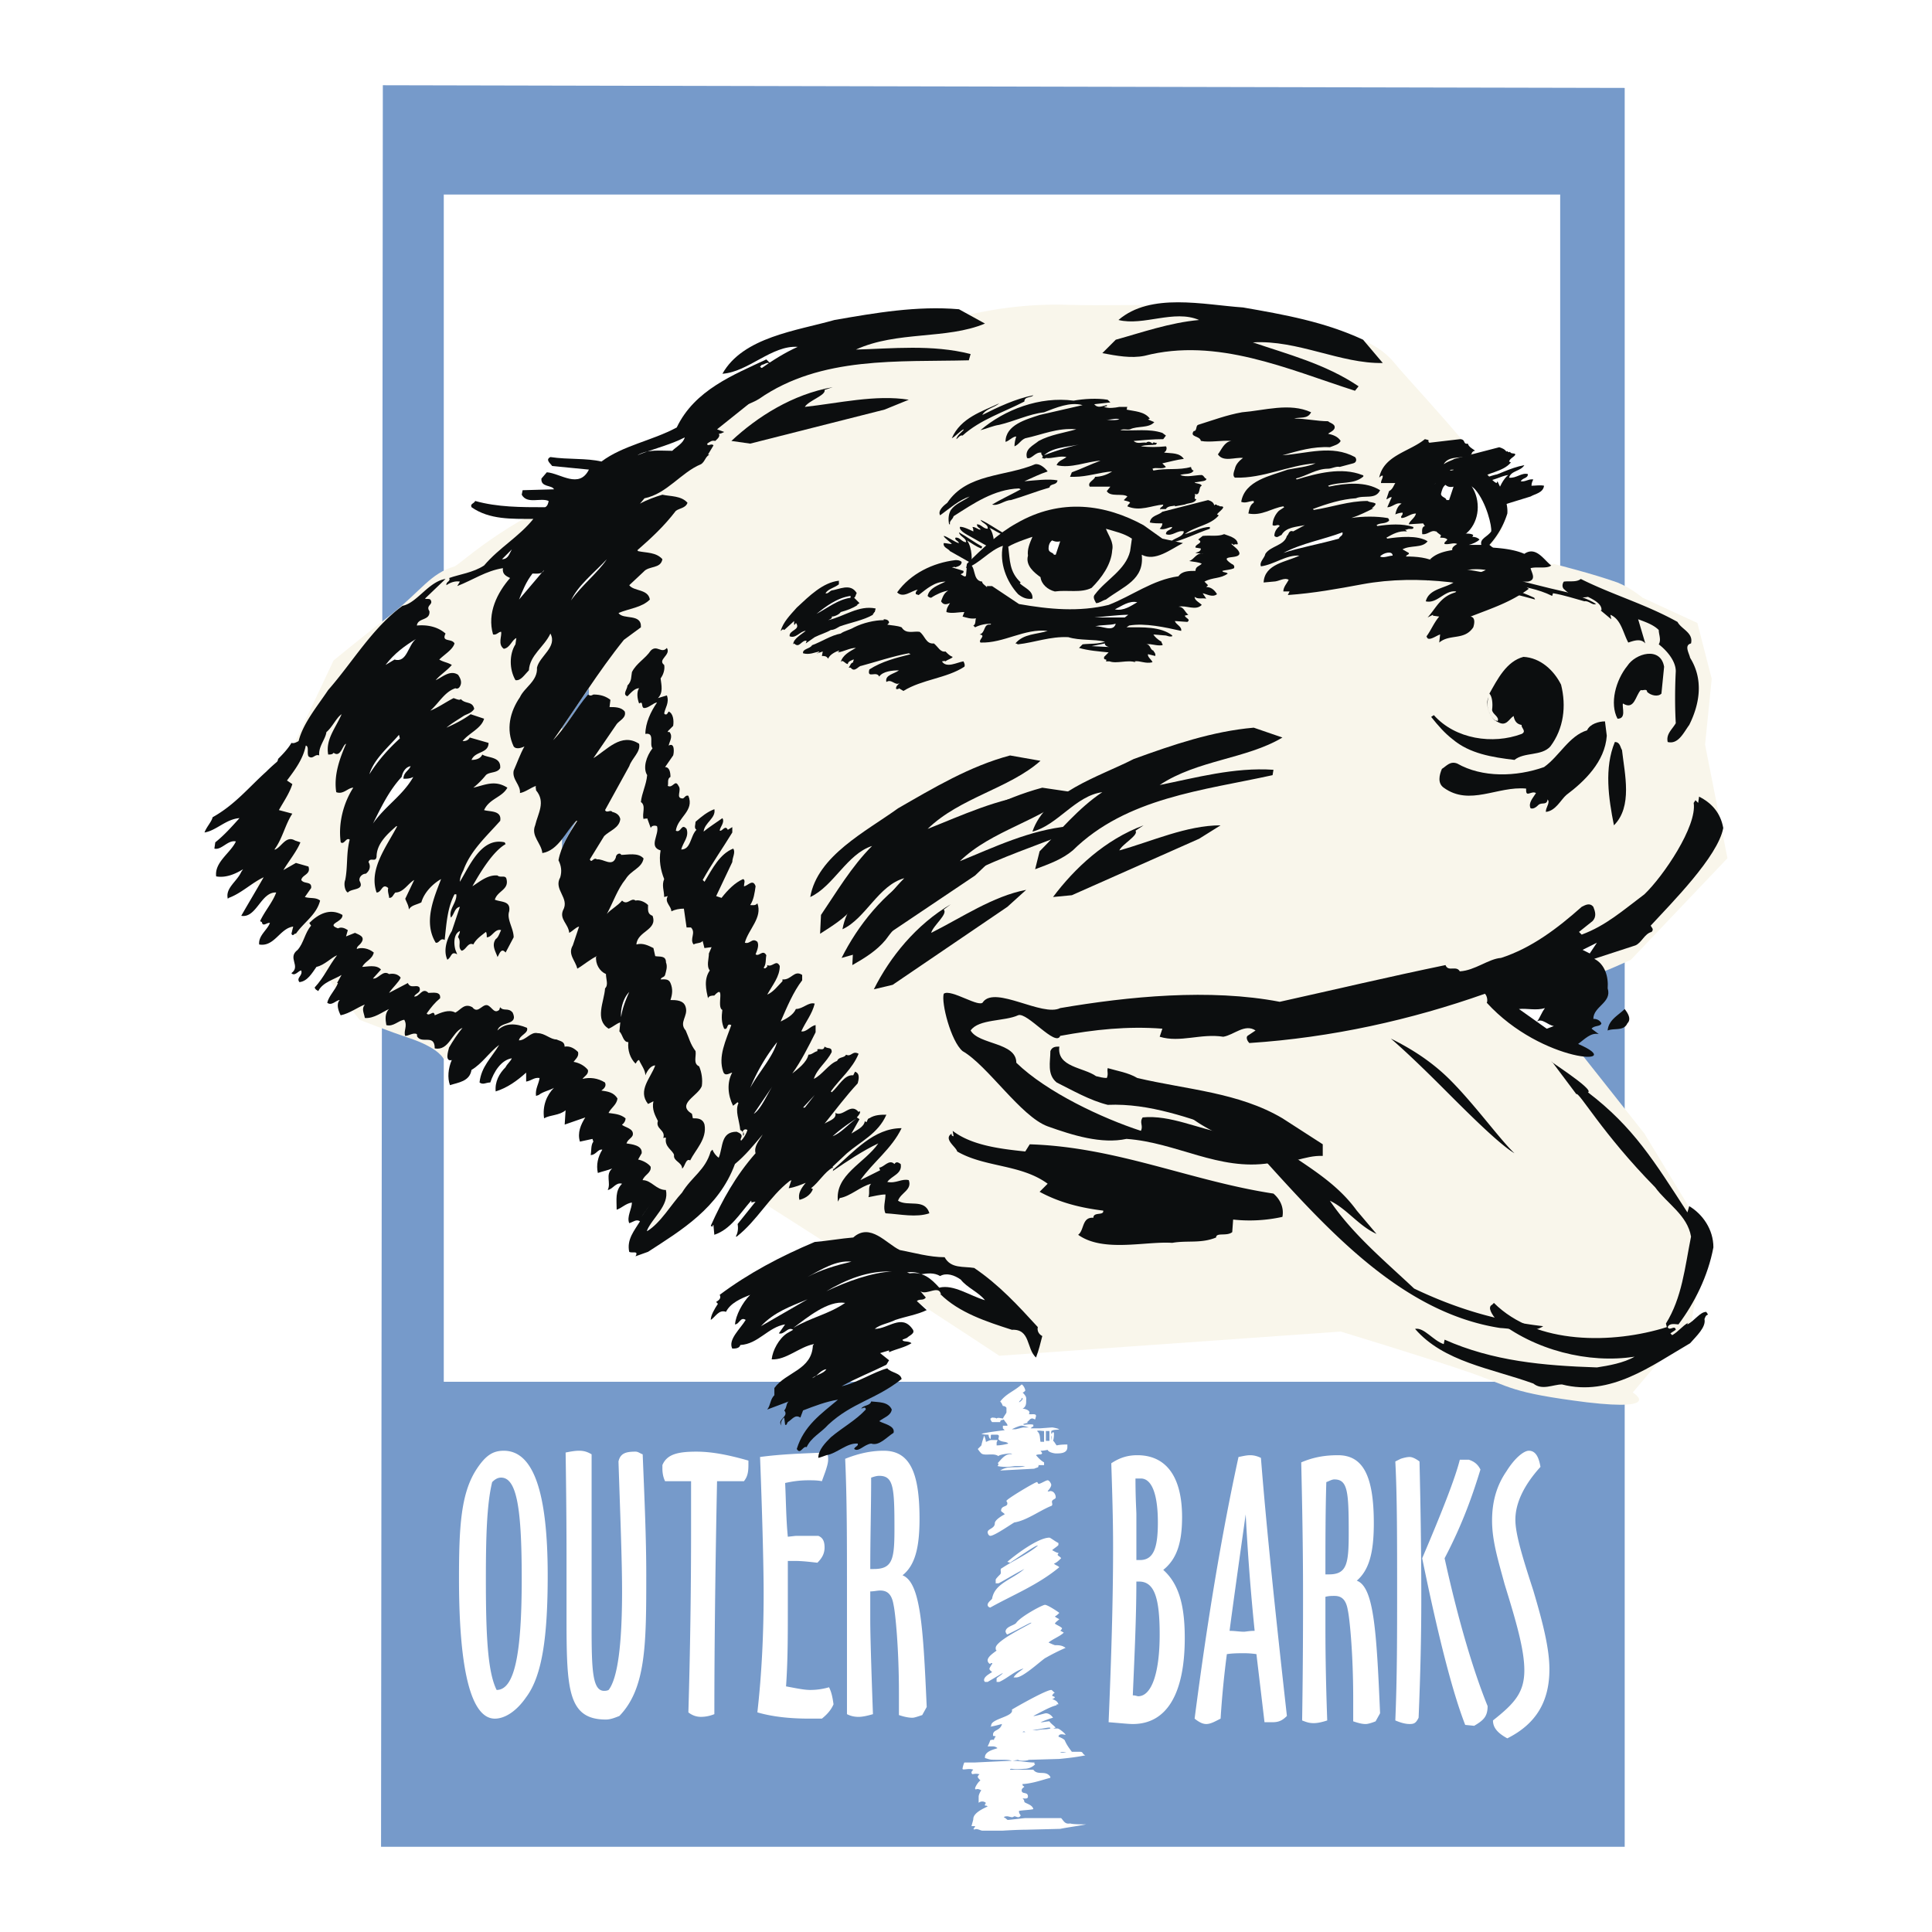 <svg xmlns="http://www.w3.org/2000/svg" width="2500" height="2500" viewBox="0 0 192.756 192.756"><g fill-rule="evenodd" clip-rule="evenodd"><path fill="#fff" d="M0 0h192.756v192.756H0V0z"/><path d="M44.275 19.41H155.66v118.447H44.275V19.41zM38.196 8.504l123.9.268v175.48H38.017l.179-175.748z" fill="#769aca"/><path d="M33.279 65.895s2.593-2.146 5.721-4.56c3.129-2.503 3.934-4.112 6.347-4.827.613-.188 5.83-5.466 15.967-8.773 3.967-1.294 8.235-3.812 11.656-7.294 3.614-3.68 15.138-6.809 21.758-8.565 4.009-1.063 7.675-1.587 11.823-1.464 7.221.213 14.111-.652 21.078 1.766 3.562 1.237 8.521.35 11.576 4.13 1.297 1.606 8.82 9.521 10.227 12.38 2.344 4.766-2.008 5.623-.199 6.154 6.691 1.967 5.711 1.398 5.711 1.398s3.932.983 6.436 1.877c1.34.536 2.502 1.52 2.502 1.52l5.463 2.515 1.434 5.568-.662 6.58 2.232 11.326-9.629 10.126s-2.859 1.341-4.646 1.876c-1.699.627-2.414 2.504-2.414 2.504l.268 2.682 8.135 10.281 6.18 10.186-1.514 8.75-5.828 6.898s3.129 1.877-4.559.982c-7.777-.982-7.51-1.52-11.621-2.949-4.113-1.43-12.963-4.111-12.963-4.111l-34.059 2.412s-15.575-10.303-28.966-18.678c-1.573-.984-4.923 8.324-5.557 6.703-3.183-8.152-10.803-16.58-12.677-17.168-5.989-1.877-8.224-.445-8.224-.445s-.357-.984-3.04-1.967c-2.682-.895-5.363-1.967-5.363-1.967l-12.06-15.749 9.467-20.097z" fill="#f9f6eb"/><path d="M49.37 171.469c-2.324 0-3.576-4.648-3.576-13.945 0-5.186.179-8.582 1.788-10.996.894-1.34 1.609-1.787 2.682-1.787 2.95 0 4.38 4.111 4.38 12.426 0 6.078-.537 10.012-2.146 12.158-.982 1.429-2.144 2.144-3.128 2.144zm-.268-23.6c-.536 2.234-.626 5.453-.626 9.744 0 5.543.179 9.207 1.073 10.994 1.788 0 2.503-3.574 2.503-11.084 0-6.793-.447-10.102-2.056-10.102-.358.001-.626.181-.894.448zM60.723 168.607c.894-1.162 1.341-4.469 1.341-9.832 0-3.129-.179-7.51-.357-12.963.179-.805.715-.982 1.699-.982.268 0 .447.178.715.268.178 4.381.357 8.314.357 11.979 0 6.883 0 11.354-2.682 14.125-.447.178-.894.357-1.341.357-3.933 0-3.933-3.219-3.933-10.816v-5.633c0-.893 0-4.291-.089-10.191.447-.088.894-.178 1.34-.178.447 0 .805.09 1.252.357v17.254c0 4.291.089 6.346 1.251 6.346.09-.001.268-.001.447-.091zM82.356 146.797l-.357.982c-.447-.09-.894-.09-1.341-.09-.805 0-1.52.09-2.325.27.09 1.787.09 3.574.269 5.363l.805-.09h2.235c.447.18.625.537.625 1.162s-.268 1.072-.715 1.52c-.805-.09-1.52-.178-2.235-.178h-.715v4.826c0 2.594 0 5.186-.179 7.688.983.18 1.788.357 2.414.357s1.251-.088 1.877-.268c.268.537.357 1.072.447 1.699-.268.625-.715 1.072-1.162 1.43h-1.251c-1.877 0-3.665-.178-5.185-.625.447-3.934.626-7.957.626-11.891 0-2.055-.089-6.615-.358-13.588 1.967-.268 4.112-.357 6.705-.447.089.359.089.537.089.717 0 .268-.089.626-.269 1.163zM84.323 145.545c1.341-.537 2.592-.805 3.844-.805 2.592 0 3.575 2.145 3.575 6.793 0 2.861-.446 4.65-1.698 5.633 1.788.715 2.056 5.006 2.414 13.141l-.447.805c-.537.18-.805.268-.983.268-.357 0-.805-.088-1.341-.268v-2.146c0-4.559-.357-8.045-.537-8.85-.179-1.072-.625-1.43-1.341-1.43-.268 0-.625.09-.983.09v2.859c0 1.342.089 4.471.268 9.387-.625.18-1.072.27-1.43.27-.447 0-.804-.09-1.162-.27v-12.516c0-4.736 0-9.027-.179-12.961zm2.504 10.996h.357c1.877 0 2.056-.984 2.056-4.023 0-4.111-.089-5.275-1.52-5.275-.268 0-.536.09-.805.18.001 2.948-.088 5.989-.088 9.118zM74.222 147.779H71.54c-.179 8.939-.268 16.717-.268 23.242-.447.18-.894.27-1.341.27-.357 0-.804-.09-1.251-.447.179-6.08.269-12.158.269-18.416v-4.648h-2.593c-.179-.357-.268-.805-.268-1.252v-.357c.447-1.072 1.52-1.34 3.397-1.34 1.609 0 3.308.357 5.185.893v.447c-.002.714-.09 1.161-.448 1.608zM116.059 156.629c1.609 1.432 2.145 3.666 2.145 6.795 0 5.541-1.787 8.582-5.184 8.582-.447 0-1.252-.09-2.414-.18.268-6.348.447-12.156.447-17.432 0-2.861-.09-5.631-.18-8.402.805-.537 1.609-.805 2.592-.805 2.951 0 4.471 2.234 4.471 6.168 0 2.592-.538 4.202-1.877 5.274zm-3.039 12.516c.268 0 .445.09.535.09 1.342 0 2.146-2.324 2.146-6.168 0-3.666-.537-5.275-2.057-5.275h-.268c.001 3.485-.179 7.241-.356 11.353zm.357-13.499h.357c1.34 0 1.787-1.162 1.787-3.754 0-2.861-.625-4.381-1.697-4.381h-.537c0 2.057.09 3.219.09 3.576v4.559zM125.803 145.455c.535 6.795 1.43 15.375 2.592 25.746-.447.447-.805.625-1.43.625h-.805c-.357-3.039-.627-5.273-.805-6.793-.627-.09-1.072-.09-1.252-.09-.537 0-1.072 0-1.699.09a94.169 94.169 0 0 0-.625 6.436c-.537.268-.982.537-1.43.537-.357 0-.715-.18-1.162-.537 1.25-9.654 2.682-18.326 4.379-26.104.447-.088.805-.178 1.162-.178s.717.09 1.075.268zm-1.52 5.633c-.805 5.721-1.342 9.564-1.609 11.621.535 0 .982.088 1.43.088.18 0 .537-.088 1.072-.088a233.994 233.994 0 0 1-.893-11.621zM129.824 145.902c1.252-.537 2.414-.715 3.666-.715 2.502 0 3.576 2.055 3.576 6.793 0 2.861-.447 4.648-1.699 5.723 1.699.625 1.967 4.916 2.324 13.229l-.447.805c-.447.18-.805.27-.982.27-.357 0-.717-.09-1.252-.27v-2.234c0-4.559-.357-8.045-.537-8.85-.178-1.072-.625-1.43-1.34-1.43-.27 0-.537 0-.895.088v2.861c0 1.342 0 4.471.18 9.477-.537.178-.984.268-1.342.268-.447 0-.715-.09-1.162-.268.09-5.811.09-10.014.09-12.605 0-4.827-.09-9.118-.18-13.142zm2.414 11.174h.357c1.789 0 1.967-1.072 1.967-4.111 0-4.113-.09-5.363-1.43-5.363-.27 0-.537.178-.805.268-.089 2.948-.089 6.077-.089 9.206zM139.211 171.648c.18-4.291.18-8.582.18-12.783 0-5.275 0-9.656-.18-13.053l.537-.268c.268-.09.625-.18.893-.18.27 0 .627.18.984.447.09 3.844.178 8.404.178 13.768 0 3.576-.088 7.508-.268 11.799-.268.537-.447.627-.895.627-.357.001-.804-.089-1.429-.357zm2.682-16.181c2.057-4.826 3.309-8.045 3.754-9.832h.895c.537.178.895.447 1.162.982-.715 2.324-1.697 5.275-3.576 8.85 1.432 6.525 2.951 11.443 4.291 14.75 0 1.074-.445 1.432-1.34 1.967l-.895-.09c-1.252-3.217-2.682-8.76-4.291-16.627zM153.693 146.35c-1.699 1.877-2.504 3.664-2.504 5.273 0 1.432.715 3.756 1.789 7.062.982 3.307 1.607 5.811 1.607 7.867 0 3.217-1.34 5.453-4.201 6.883-.982-.537-1.43-1.072-1.43-1.787 2.145-1.699 3.129-2.771 3.129-5.006 0-2.057-.805-4.828-1.967-8.582-.625-2.324-1.252-4.291-1.252-6.348 0-1.877.447-3.486 1.432-4.916.893-1.432 1.787-2.057 2.234-2.057.626.001.984.538 1.163 1.611zM104.525 147.689c.18 0 .359.357.359.447 0 .18-.18.447-.359.627.09.088.18 0 .27 0 .357 0 .535.357.535.625 0 .18-.268.18-.357.357-.088.18.18.447-.178.537-1.072.447-2.414 1.43-3.576 1.609-.09 0-1.967 1.34-2.414 1.34-.178 0-.268-.268-.268-.357 0-.357.715-.357.715-.895 0-.357.805-.805.984-.893 0-.09-.359-.27-.359-.357 0-.537.627-.359.627-.717 0-.178-.09-.178-.09-.268 0-.178 2.861-1.877 3.039-1.877.09 0 .09.178.18.178.178.002.715-.356.892-.356zM104.705 153.412c.09 0 .537.357.895.535v.18c0 .09-.447.357-.627.535.18.09.447.27.627.27 0 .088-.09.178-.09.178.09.18.268.18.357.357-.18.18-.447.447-.715.537.178.18.357.18.535.357-2.145 1.787-4.648 2.771-6.883 4.023-.09 0-.268-.09-.268-.27 0-.268.447-.535.447-.625.268-1.52 1.967-1.877 3.217-2.949-.893.445-2.502 1.43-2.592 1.43h-.268v-.357c0-.09.268-.357.447-.537.178-.178-.09-.535.178-.625 1.072-.715 2.504-1.342 3.576-2.234 0-.09 0 0-.09 0-.178 0-1.877 1.162-2.682 1.697l-.268-.09c.718-.625 3.042-2.412 4.204-2.412zM104.258 160.115c.268 0 1.342.715 1.43.805-.088.09-.268.27-.445.357.088.09.268.18.445.27-.178.178-.357.268-.445.445.268.18.535.27.715.447 0 .09-.09.18-.18.27.09 0 .18.088.357.178-.357.357-1.072.627-1.52.984.18.088.357.178.627.268.357 0 .715 0 1.072.268a20.5 20.5 0 0 0-1.967.984c-.268.088-2.234 1.967-2.951 1.967h-.268c.18-.357.805-.715.984-.895-.895.268-1.609.982-2.414 1.342h-.268v-.359c.178-.178.535-.357.625-.535l-1.52.895h-.265s-.09-.09-.09-.18c0-.357.535-.625.805-.805-.09-.09-.27-.178-.27-.357 0 0 .18-.357.27-.447 0 0 .09-.09-.09-.09-.09 0-.09.09-.09.09-.09 0-.268-.178-.268-.357 0-.357.537-.715.895-.982-.09-.09-.09-.09-.09-.27 0-.715 3.219-2.234 3.576-2.502h-.09c-.09 0-1.52.805-2.324 1.162-.09 0-.18-.27-.18-.27 0-.535.895-.625 1.072-.893.448-.628 2.594-1.79 2.862-1.79zM106.404 174.865h-.627c.09-.088.27-.088.627 0zm-4.113-2.054h-.268c.09-.09.178-.09.268 0zm2.324-.448c.18 0 .18 0 .18.088-.27.09-.715.09-.805.09s-.537.09-.627.09h-.357c.537-.09 1.519-.268 1.609-.268zm.27-3.756c.088 0 .178.18.357.27-.18.088-.18.178-.27.268 0 .09.18.09.27.18 0 .088-.18.178-.27.178.18.09.537.18.627.537h-.18v.09c-.715.178-1.609.715-2.324 1.072h.09c.178 0 1.072-.27 1.162-.27.268 0 .537.18.715.447-.357.09-.805.27-1.252.447h.18c.09 0 .447-.09.715-.09.09.18.357.357.625.627-.088 0-.178.088-.268.088h.447c.178 0 .805.537.805.627-.18 0-.627-.18-.715.18.178.088.447.178.625.357.18.445.447.803.715 1.162h.805c.357 0 .18.178.537.357-.895.178-1.699.268-2.594.357l-3.039.088c-.178.09-.535.09-.625.09-.18 0-.357 0-.447-.09l-.537.09c.627 0 1.521.18 2.236.18 0 0-.09 0-.09.088l.09.09a1.48 1.48 0 0 1-1.074.447c-1.072.09-1.162 0-1.25 0-.09 0-.18 0-.18.09h2.324c.447.625 1.252 0 1.699.715v.09c-.984.268-1.699.535-2.682.625 0 0-.09-.09-.09.09 0 .09.09.09.178.18-.088.088-.268.178-.268.357 0 .445.627.088.627.625 0 .268-.359.18-.537.18.09.088.178.178.178.357.18.178.805.268.895.715-.357.09-.982.09-1.43.178v.09c0 .09.09.268.178.357-.088.09-.088.18-.268.18-.09 0-.268-.09-.357-.09s-.09.09-.268.09c-.09 0-.357-.09-.447-.09s-.268 0-.357.09c.357.178.268.268.447.268.088 0 1.607-.18 1.697-.18h3.576c.268.27.357.627.895.537.088 0 .088.09 1.609.09-.895.178-1.699.268-2.594.447l-3.486.088c-.09 0-.715 0-2.234.09h-2.057c-.178 0-.535-.268-.805-.09 0 0 0-.088-.088-.088.088-.09.178-.18.178-.27h-.358c.09-.357.18-.625.18-.715 0-.625 1.072-1.072 1.43-1.25-.09-.09-.18-.09-.18-.09s-.088.09-.088-.09c0-.09.088-.09.088-.18-.178-.178-.535-.178-.715 0v-.625c0-.18.18-.537.268-.625-.178-.09-.357-.18-.535-.09 0 0-.09 0-.09-.09 0-.178.357-.715.537-.805-.09-.09-.27-.268-.27-.357s.09-.178.18-.268c-.18 0-.18-.09-.715 0-.09-.09-.09-.09-.09-.18 0-.088.09-.178.18-.268-.448-.18-1.074.09-1.074-.09 0-.09.089-.447.179-.625h.983l3.756-.18c-.27-.09-.627-.09-.984-.09-1.34 0-1.072 0-1.697-.178v-.09c0-.625 1.072-.805 1.25-.895a.685.685 0 0 0-.445-.178h-.537c.09-.18.178-.357.268-.625.09 0 .27-.09.357 0 0-.09.09-.27.18-.357-.09-.09-.18 0-.268-.09v-.09c0-.537.715-.357.893-1.072-.357.088-.625.178-1.162.268l.09-.09c-.09-.715 2.324-.893 2.057-1.609.267-.175 3.396-1.964 3.933-1.964zM104.885 143.221c.088.178 0 .357 0 .535v-.535zm-.18-.448v.982h-.357v-.982h.357zm-.537 0v1.072h-.357c-.088-.447 0-.805-.357-1.072.179-.089.446 0 .714 0zm-2.234-.537c.09 0 .447.09.715.18h-.535c-.09 0-.717.18-.805.18h-.357c.357-.18.804-.36.982-.36zm0-2.769s.09 0 .09.088c0 .09-.18.27-.357.357.089-.267.267-.178.267-.445zm0-1.342c.18.09.357.447.357.625-.09.09-.178.18-.268.18.447.447.357.537.357.895 0 .178 0 .535-.357.715.178 0 .895.178.625.535.18.09.715-.088.715.18 0 .09-.088.357-.088.357-.09 0-.18-.09-.27-.09-.268 0-.268.18-.535.357l.09.09c-.18 0-.359.09-.447.09 0 .09 0 .09.088.09.09 0 .627-.09.895 0v.178c-.09 0-.178.09-.268.18h.895c.088 0 1.162-.09 1.25-.09.09 0 .537.09.715.18-.268.088-.535 0-.803.178v.268c.088 0 .088-.088.178-.178.09.09.09.09.09.178 0 .18 0 .447-.09.715.09 0 .268.359.357.447.09 0 .268-.088 1.072-.088v.268c0 .625-.715.625-1.162.625-.088 0-.715-.09-.805-.357-.445.09-.625.09-.715.09 0 0 .09.09.18.268-.09 0-.09.09-.09.09-.178 0-.447 0-.537.09.18.178.359.447.805.715v.268h-.625s.09 0 .09.09-.09 0-.09.09h.09c-.18.09-.27.09-.447.178l-3.396.18c.805-.537 1.697-.18 2.502-.447h-.982c-.09 0-.627.09-.805.09-.09 0-.627 0-.984-.09 0 0 .09-.09.09-.178 0-.09 0-.09-.09-.09.357-.357.805-1.074 1.52-.895-.088 0-.088-.09-.268-.09-.09 0-1.072.09-1.162.27-.447-.359-1.34 0-1.699-.27-.088-.09-.178-.178-.357-.447.09-.088.27-.268.357-.357.09-.447.18-.625.27-.982.09.178.178.447.178.625.09 0 .357-.178.537-.178h.625c0 .088-.088.178-.088.268v.268c.357 0 .805-.088 1.162-.178-.18-.27-.717-.09-.984-.447 0-.18.18-.447-.178-.447h-.537c-.09.09 0 .268-.09.447a.68.68 0 0 1-.178-.447c-.27 0-.447 0-.717-.09.805-.178 1.609-.268 2.326-.357l-.18-.178v-.27h.357c.089 0 .09.09.09-.088 0-.09-.268-.357-.357-.537-.09.09-.357 0-.357.268h-.805c-.09-.088-.18-.268-.18-.357.09 0 .09-.09.18-.09s.357 0 .447.09c.088-.09.178-.09.625 0 .18-.357.357-.535.357-.625v-.447s-.09-.18-.357-.18c-.09-.178-.09-.268-.268-.445.624-.811 1.339-.991 2.144-1.706z" fill="#fff"/><path d="M56.075 84.667v-.983c.447-.626.894-1.251 1.431-1.788-.537.895-1.073 1.788-1.431 2.771zm2.681-16.001v.626c-.894.983-1.788 2.324-2.682 3.486v-.179c.895-1.341 1.789-2.682 2.682-3.933z" fill="#769aca"/><path d="M76.814 36.216v.089c-.268-.268-.536.09-.804.09l-.179.179c.269.357.715.089 1.073.268l.447.805c-.894-.537-1.788.447-2.503.983-.089.089-.089.179-.179.268.358.089.983-.357 1.252.089l.179.447-.983.537-3.576 2.861.715.268c-.179.089-.358.178-.537.178.179.269-.178.537-.357.715-.357-.089-.536.089-.804.268 0 .358.447-.089.625.179l-.536.894c.089.089.179 0 .268 0-.536.089-.536.715-.983.983-1.966.804-3.397 2.95-5.632 3.396l-.447.537c.626-.358 1.609-.715 2.235-.894.805.179 1.877.089 2.503.805-.179.536-.804.536-1.162.805-1.162 1.52-2.414 2.682-3.844 3.933l.089.089c.805.179 1.788.089 2.414.805-.179.983-1.341.626-1.877 1.251l-1.43 1.341c.447.625 1.877.357 2.056 1.43-.805.805-2.056.894-3.129 1.341.447.716 2.324 0 2.235 1.431l-1.699 1.251c-2.592 3.218-4.648 6.615-7.062 10.012 1.251-1.252 2.324-3.218 3.486-4.559.268.178.357.089.536 0 .715 0 1.251.178 1.698.536l-.089.715c.537 0 1.163 0 1.52.447.179.625-.537.894-.805 1.251l-2.324 3.397c1.341-.804 2.771-2.592 4.559-1.43.179.805-.715 1.43-.983 2.234l-2.414 4.381c.179.357.536-.089.715.179.358.089.715.268.805.715-.089.894-1.073 1.162-1.609 1.699l-1.43 2.324c.179.447.357-.268.715 0 .626-.089 1.52.804 1.877-.179 0-.358.447-.537.537-.268.625 0 1.698-.269 2.234.357-.179.983-1.251 1.162-1.788 2.056-.805.983-1.251 2.324-1.877 3.486.357-.447 1.073-.805 1.52-1.341.537.536.894-.358 1.341 0 .357-.089.894.089 1.251.447 0 .447-.089.894.447 1.073.537 1.43-1.52 1.52-1.609 2.86.626-.178 1.162.09 1.698.358l.179.805c.447.089 1.073-.09 1.073.625.179.446 0 .894-.089 1.251-.089.27-.357.18-.447.447.357 0 .804-.09.983.357.268.627.179 1.162 0 1.699.536 0 1.34 0 1.52.715.268.895-.715 1.52 0 2.324.358.805.447 1.342.983 2.057.089.535-.268 1.25.357 1.52.268.625.358 1.34.268 1.967-.357.982-2.592 1.787-.983 2.771l.089.445c.447 0 .983 0 1.162.627.268 1.43-.894 2.502-1.431 3.576-.447-.27-.536.715-.804.805 0-.627-.894-.717-.805-1.342-.089-.447-.983-.805-.805-1.699-.089-.088-.179 0-.268 0 .268-.805-.805-.893-.536-1.697-.269-.537-.626-1.162-.447-1.967l-.536.268c-1.073-1.34.268-2.592.715-3.844-.447 0-.804.537-.983.984 0-.537-.447-1.074-.625-1.521-.179 0-.268.27-.357.357-.537-.535-.805-1.34-.715-2.145-.536 0-.536-.715-.894-1.072l.089-.895c-.357.09-.715.447-1.162.625-1.43-.893-.447-2.682-.357-4.021.357-.357.089-.895.089-1.43-.626-.27-1.073-.984-.983-1.789h.089c-.625.268-1.341.894-1.967 1.251-.179-.805-.983-1.431-.446-2.324l.625-1.877c-.357.089-.625.447-.983.626-.089-.895-.983-1.341-.625-2.235.715-1.251-.983-2.056-.269-3.308.179-.625.089-1.162-.179-1.698.268-1.43 1.073-2.682 1.877-3.934h-.089c-1.073 1.073-1.788 2.95-3.397 3.218-.089-.983-1.162-1.698-.715-2.771.268-1.162 1.073-2.324.089-3.486 0-.179-.089-.357 0-.447-.536.179-1.073.626-1.609.715.089-.804-.805-1.341-.626-2.235.357-.805.626-1.609 1.073-2.413-.179.089-.805.357-1.073 0-.805-1.699-.357-3.487.626-4.917.447-.983 1.788-1.609 1.698-2.95.268-1.162 2.056-2.056 1.341-3.397-.625 1.341-2.056 2.146-2.146 3.666-.447.447-.804 1.072-1.341.983-.625-1.073-.625-2.593 0-3.576l.089-.625c-.447.179-.625.983-1.251 1.073-.626-.447-.179-1.252-.268-1.699-.268 0-.447.358-.805.268-.625-2.146.447-4.201 1.699-5.632-.357-.179-.805-.357-.715-.983-1.699.268-2.95 1.162-4.559 1.788l.268-.447c-.447-.089-.983.089-1.341.358-.089-.358.447-.358.268-.716.983-.357 2.414-.536 3.486-1.251 1.52-1.788 3.486-2.861 4.917-4.648-2.146 0-4.38.089-6.168-1.163-.179-.357.268-.357.357-.625 2.234.625 4.559.625 6.973.625.268-.089.357-.536.357-.625-.805-.358-2.146.357-2.682-.626l.089-.447 3.129-.089c-.179-.447-1.341-.179-1.251-1.073l.536-.626c1.341.089 3.218 1.699 4.201-.268l-3.665-.358c-.179-.268-.715-.625-.179-.894 1.788.268 3.576.089 5.096.447 2.146-1.609 5.006-2.056 7.509-3.397 1.788-3.754 5.722-5.274 8.939-6.793l.359.36z" fill="#0c0e0f"/><path d="M68.322 43.636c-.179.625-.805.894-1.251 1.341-1.251 0-2.414-.178-3.486.447 1.519-.626 3.396-1.073 4.737-1.788zM50.085 55.793l.983-.983c-.267.447-.357.983-.983.983z" fill="#fff"/><path d="M42.397 59.727c.268.089.537-.089.625.268.09.357-.536.447-.178.983.089.983-1.163.626-1.251 1.431.983-.09 2.056.089 2.86.804-.447.894.626.447.894.983-.179.626-.983 1.073-1.52 1.609.447.269.805.269 1.252.537-.447.537-1.162.983-1.609 1.52.626-.269 1.431-1.073 2.235-.537.179.268.447.715.179 1.162-.089.179-.268.268-.447.179-1.073.357-1.609 1.43-2.503 2.235.715-.268 1.609-.894 2.324-1.251.268.089.625.268.715.089.447.537 1.162.179 1.341.983-.268.447-.805.536-1.073.715-.536.358-1.162.715-1.698 1.162.805-.357 1.698-.804 2.414-1.341l1.341.447c-.268.983-1.52 1.43-2.146 2.234.179 0 .537 0 .715-.357l1.877.537c0 1.073-1.341.804-1.698 1.698.357 0 .894-.089 1.072-.536.536.357 1.877.179 1.788 1.341-.269.536-1.073.358-1.431.715a8.221 8.221 0 0 1-1.251 1.251c1.163-.268 2.146-.804 3.397 0-.536.983-1.788 1.073-2.324 2.235.537.179 1.788 0 1.609 1.072-1.341 1.52-2.95 2.95-3.666 4.917-.178.357-.357.715-.357 1.162.983-1.609 2.146-4.47 4.47-3.934l.089.179c-1.251.715-2.503 2.771-3.308 4.202.715-.447 1.52-1.163 2.503-1.073.269.268.805-.09.895.357.268 1.073-.895 1.162-1.163 2.056.626.268 1.609.089 1.431 1.162-.268.804.447 1.698.447 2.592l-.805 1.521c-.447-.537-.625.178-.805.446-.179-.536-.625-1.162-.179-1.788.269-.179.358-.537.537-.894-.626-.179-.894.715-1.43.715 0-.178 0-.446-.09-.536-.447.358-.983.715-1.251 1.251-.536-.268-.715.537-1.162.626-.447-.358 0-.894-.358-1.341 0-.178.179-.357.179-.625-.625.268-.625 1.251-.447 1.877l.179.447c-.626-.357-.536.268-.983.537-.447-.983 0-2.146.447-2.861l.804-2.414c-.536.09-.536.715-.894 1.073-.268-.805.626-1.52.537-2.324h-.179c-.715 1.341-.805 2.95-.983 4.559-.447-.269-.537.357-.894.269-1.251-2.057-.179-4.47.536-6.347-.804.447-1.698 1.341-1.967 2.324-.536.269-.983.269-1.251.715 0-.357-.179-.625-.357-1.073l.894-1.877c-.625.357-1.073 1.251-1.877 1.251-.269.268-.269.537-.626.537 0-.269-.179-.626-.089-.983-.625-.537-.625.447-1.162.447-.805-2.324.983-4.559 2.056-6.615h-.09c-.804.715-1.966 1.699-1.966 3.04-.089.625-.625 0-.805.536.268.447.089.894-.268 1.162-.357 0-.715.357-.625.715.536.983-.805.715-1.163 1.162-.268-.089-.447-.805-.268-1.251.268-1.341.089-2.682.447-4.023-.358-.268-.537.537-.894.268-.268-1.877.268-3.933 1.251-5.453-.537 0-.983.715-1.699.447-.268-1.698.358-3.397.983-4.827-.357.089-.536 1.43-1.251.894-.089.179-.357.179-.536.179-.268-1.52.715-2.592 1.341-4.023-.537.357-.894 1.252-1.52 1.788-.089.715-.804 1.431-.715 2.324-.447-.179-.626.447-1.073.089-.179-.358.089-.983-.268-1.073-.268 1.341-1.073 2.414-1.877 3.486l.536.357c-.268.894-.894 1.788-1.34 2.593l1.34.357c-.715 1.073-.983 2.503-1.788 3.576h.089c.625-.268 1.073-1.43 1.966-.894l.537.179c-.358.895-1.163 1.877-1.699 2.771l1.251-.715 1.251.358c.268.804-.626.804-.715 1.341.269.447 1.073.089.983.805l-.626.894c.537.179 1.073 0 1.52.358-.358 1.43-1.609 2.145-2.414 3.307-.179-.089-.268.357-.447 0l.179-.715c-1.341.179-1.877 2.056-3.397 1.788-.089-.894.804-1.43 1.072-2.145-.268-.09-.715.447-.804-.09l-.179-.089c.447-.983 1.252-1.878 1.609-2.861-1.52-.089-1.967 2.592-3.486 2.324.715-1.251 1.52-2.592 2.235-3.844-1.162.537-2.235 1.609-3.486 2.057l-.089.089c-.269-1.072.894-1.698 1.341-2.682l.179-.268c-.715.447-1.698.894-2.682.715-.179-1.431 1.43-2.325 1.967-3.486-.805-.179-1.431.894-2.146.715l.089-.626c.895-.715 1.609-1.52 2.414-2.414-1.341.089-2.324 1.251-3.486 1.43.179-.536.715-1.072.805-1.52 2.234-1.251 3.576-2.95 5.363-4.559.179-.179.447-.447 1.073-.983l.089-.179v-.089c.357-.357.983-.983 1.341-1.609.269.089.537-.089.715-.179.447-1.788 1.877-3.486 2.95-5.095 2.503-2.861 4.38-6.168 7.419-8.403 1.431-.268 2.592-2.414 4.291-2.682l-2.054 1.968z" fill="#0c0e0f"/><path d="M56.969 59.906c.715-1.52 2.235-2.682 3.576-4.112-.894 1.34-2.503 2.592-3.576 4.112zM51.784 59.816c.357-.894.715-1.788 1.341-2.592.447 0 .983.089 1.163-.358l-2.504 2.95zM39.358 65.805l-.894.537c.894-1.162 1.877-1.877 3.039-2.592-.804.625-.893 2.413-2.145 2.055z" fill="#fff"/><path d="M66.534 64.643c.447.716-.983 1.162-.268 1.699.089.447-.089.983-.357 1.341.089.715.268 1.43-.268 1.967l.894-.268c.269.715-.179 1.251-.268 1.788.089.179.179.089.268.089l.179-.268c.447.179.537.894.447 1.43l-.536.536c0 .179.179 0 .179.09.357.447 0 .894-.09 1.341.626-.357.537.715.447.983l-.805 1.162c.447 0 .537.536.537.983-.358.179-.179.625-.268.894.536.269.715-.715 1.072 0 .358.447-.357 1.252.447 1.252.179-.09.268-.358.536-.269.626 1.52-1.072 2.146-1.251 3.486.537.269.537-.804 1.073-.179.269.805-.357 1.341-.536 2.056.983 0 .894-1.341 1.52-1.966-.269-.179-.089-.537-.089-.805.625-.536 1.162-.983 1.877-1.251.179.894-.983 1.341-1.073 2.235.537-.447 1.252-.894 1.877-1.341.268.447-.268.894-.268 1.251.268.09.536-.625.805-.089l.447-.269v.536c-.983 1.609-2.056 3.129-2.95 4.738l.179.179c.805-1.341 1.52-2.771 2.86-3.308.268.357-.089.894-.089 1.341l-1.609 3.397.536.179c.626-.805 1.341-1.52 2.146-1.877.268.089.09.447.09.715.357 0 .894-.805 1.162 0-.089.625-.179 1.341-.537 1.877.179 0 .537.089.715-.179.537 1.43-.894 2.592-1.251 3.934.536.178.715-.537 1.251-.09.179.358 0 .805-.179 1.251.358.268.715-.536 1.073.089-.089.447 0 .894-.268 1.251.179.18.268-.09.357-.09v-.178c.537.268.894-.626 1.251.089 0 1.073-.715 1.878-1.251 2.86.625-.268 1.073-.893 1.52-1.34v-.18c.894.09 1.162-.982 1.966-.447v.537c-.894 1.162-1.52 2.682-2.146 4.111.537-.268 1.251-.625 1.52-1.25.715 0 1.251-.717 1.877-.537-.268 1.072-.894 1.787-1.341 2.771.536.09.894-.537 1.43-.627v.717c-.715 1.43-1.43 2.859-2.324 4.111.537-.447 1.43-1.072 1.609-1.877.357 0 .537-.268.894-.357v-.18c.268-.09.625.18.715-.268.358.268.715 0 .715.537-.537 1.072-1.43 1.607-1.788 2.682.804-.357 1.52-1.521 2.324-1.789.179-.447.715-.268.894-.625.536.268.626-.447 1.251-.09-.625 1.52-1.877 2.504-2.771 3.754l.089.09c.715-.625 1.251-1.787 2.146-1.697l.179-.357c.537.178.357.803.268 1.16-1.162 1.252-2.235 2.684-3.308 4.023.358-.268 1.251-.447 1.073-1.072.805.447 1.52-1.072 2.324-.09l.089-.09c.179.09-.089.447-.268.627l.268.178-.805 1.432c.537-.359 1.252-.627 1.341-1.252.269.357.179-.27.447-.27.536-.357 1.162-.357 1.698-.357-.804 1.879-2.592 2.684-3.933 3.844l-1.43 1.342.089.268c2.056-1.787 4.023-4.111 6.794-4.111-.983 2.057-2.861 3.396-4.112 5.186l1.966-.984-.089-.268c.447 0 .983-.895 1.52-.357.179-.27.358-.18.626 0 .179.982-.894 1.162-1.341 1.787.894.18 1.43-.357 2.146-.178.357.982-.805 1.25-1.073 2.055.983.627 2.682-.268 3.128 1.252-1.341.447-2.86.09-4.38 0-.269-.537 0-1.252 0-1.877-.537 0-1.162.178-1.699.268.179-.535-.089-.982.268-1.34-1.072.268-2.056 1.25-3.129 1.43l-.179.357c-.357-2.682 2.682-3.844 4.023-5.811-1.52.715-3.129 1.787-4.559 2.771.089-.09.089-.268 0-.357-.805.447-1.341 1.43-2.146 2.057l.179.088c-.268.715-.983.984-1.341 1.072-.179-.625.179-1.16.625-1.697-.447.178-1.073.447-1.698.537l.268-.805-.179.088c-2.056 1.609-3.218 3.934-5.274 5.543h-.089c.179-.357.268-.715.179-1.252l1.788-2.234-.447.09c.089-.09 0-.18 0-.18-1.162 1.342-2.056 2.861-3.665 3.396l-.09-.982c-.089 0-.089.18-.089.18l-.179-.09c1.162-2.594 2.503-5.006 4.47-7.242-.179-.715.358-1.25.715-1.877-.983 1.162-1.699 2.057-2.771 2.951-1.609 4.379-5.363 6.615-8.671 8.76l-1.251.447c.357-.625-.358-.268-.626-.447-.268-1.252.536-2.145 1.073-3.039-.357-.268-.715.09-1.073.18-.268-.627.268-1.432.268-2.057-.625.09-.983.535-1.52.715 0-.984-.179-1.877.536-2.592-.625-.18-.894.535-1.43.625.357-.715-.269-1.52.446-2.145-.446.178-.894.268-1.43.445-.179-.805 0-1.607.446-2.324-.446-.088-.625.537-1.162.537.089-.447 0-.982.268-1.34l-.09-.27-1.251.27c-.269-.895.089-1.699.536-2.414l-2.056.715.09-1.43c-.626.535-1.52.445-2.146.803-.179-1.25.268-2.324.983-3.039-.447.27-1.072.357-1.52.715l-.268.09c-.089-.715.268-1.162.357-1.787-.536-.09-.804.268-1.341.357v-.895c-.894.805-1.877 1.52-3.04 1.877-.089-.982.358-1.787.983-2.412.179-.359.537-.627.626-.895-1.073.178-1.788 1.342-2.146 2.414-.447 0-.715.268-1.073 0 .179-1.609 1.162-2.414 1.967-3.756-.983.717-1.699 1.877-2.771 2.504-.179 1.162-1.341 1.252-2.146 1.52-.269-.715-.179-1.699.179-2.504-.715.18-.358-.893-.269-1.25.357-.627.894-1.432 1.341-1.967-1.072.447-1.341 2.324-2.771 2.055 0-1.52-1.341-.357-1.788-1.25.089 0 0-.09 0-.18-.358-.178-.805.18-1.162.18-.179-.537.268-.984-.09-1.609-.625.09-1.073.715-1.788.535-.089-.535-.178-1.162.269-1.607-.626.268-1.52.982-2.414.893-.089-.535-.358-.893 0-1.34-.715.268-1.52.893-2.414 1.072-.268-.537-.447-1.162-.089-1.52-.358 0-.805.625-1.251.268.179-.715.805-1.252 1.073-1.967h-.09l.447-.805c-.715.447-1.877.717-2.324 1.609-.089-.09-.268-.09-.358-.357.983-1.072 1.341-2.057 2.235-3.218-.625.269-1.251.984-2.056 1.162-.447.627-.894 1.432-1.698 1.521-.357-.447.358-.627.179-1.162-.268 0-.626.625-.983.268.983-.716-.447-1.52.626-2.325.626-.715.715-1.698 1.341-2.414l-.179-.268c.894-.894 2.056-1.52 3.308-.805.089.715-1.698.894-.447 1.341.357-.179.715 0 .983.179l-.179.626.894-.357c.357.179 1.073.357.625.983-.178.268-.447.357-.447.625.447-.179 1.162-.089 1.699.358-.179.715-.805.804-1.162 1.429.447 0 1.43-.268 1.877.27l-.804.893c.536.09.983-.893 1.609-.445.447-.09.894 0 1.162.357-.179.447-.805.982-1.162 1.52l1.877-.984c.268.627.894.09 1.162.447.178.537-.358.537-.537.895.537.09.805-.984 1.43-.357.447 0 1.251-.18 1.163.535-.537.447-.895.895-1.341 1.52.268.359.715-.445.804.18.625-.268 1.43-.625 2.056-.268.536-.27.894-.984 1.698-.537.626.805 1.073-.625 1.699-.09.357.27.536.715.983.357l.089-.268c.357.447.805 0 1.251.537.625 1.34-1.251.805-1.52 1.787.805-.805 1.877-.715 2.95-.268.179.535-.715.715-.805 1.252.715 0 1.163-.895 1.877-.717.715 0 1.251.627 1.877.627.357.178.804.178.804.715.537-.09.983.178 1.341.537.089.445-.179.625-.447.982.536.09 1.073.357 1.431.805.089.447-.358.625-.537.895.715-.18 1.52-.09 2.235.357.179.357-.089.625-.357.805.626.088 1.251.178 1.609.803-.089.627-.625.895-.894 1.432.536.09 1.162.09 1.699.535 0 .27-.179.537-.358.627.179.268 1.251.357 1.073 1.072-.179.357-.447.357-.626.805.536.09 1.609.18 1.52.982l-.357.627c.447.09.983.357 1.251.715.089.625-.626.805-.804 1.342.894 0 1.341.982 2.324.982.358 1.52-1.341 2.771-1.877 4.023v.088c1.341-.803 2.414-2.682 3.486-3.844.983-1.607 2.324-2.234 2.86-4.111l.179-.18c.089.27.357.627.625.805.447-1.072.179-2.592 1.788-2.592.179.09.269.09.447.268.179.27-.179.447 0 .627.269-.27.536-.715.626-1.074-.269-.178-.537.09-.447.27h.09v.268h-.09c.09-.268-.089-.447-.268-.537-.089-.982-.537-1.877-.179-2.682l-.089-.088-.447.357c-.536-1.074-.625-2.324-.089-3.309-.179 0-.715.447-.894-.088-.536-1.521.269-3.129.805-4.65-.536-.268-.269.537-.715.357-.269-.625-.269-1.16-.179-1.877-.625-.268.358-2.682-.804-1.43-.179 0-.537 0-.626.268-.179-.805-.447-1.877.179-2.77-.357-.448-.089-1.164-.089-1.7l.268-.626-.715.09-.179-.715c-.179.268-.626.179-.895.357-.446-.536.269-1.162-.268-1.698H68.5l-.269-1.877c-.446 0-.894.089-1.251.269 0-.537-.715-.895-.357-1.52l-.358.089c0-.625-.268-1.162 0-1.788-.357-.894-.537-1.877-.357-2.861-1.251-.357-.089-1.609-.358-2.414-.179-.089-.536-.089-.625.179l-.357-.983c0 .089-.179 0-.358.089-.179-.536.269-1.341-.268-1.698.089-.894.537-1.698.626-2.682-.447-.715-.089-1.877.536-2.682-.358-.357.268-1.609-.715-1.43 0-1.073.537-2.235 1.162-3.129-.357 0-.894.626-1.341.537-.268-.179 0-.715-.447-.447-.179-.447-.268-1.162 0-1.52-.447 0-.805.447-1.162.804-.537-.178 0-.715 0-1.072.447-.447.357-.894.447-1.341.447-.894 1.341-1.341 1.877-2.146.625-.623 1.073.36 1.609-.266z" fill="#0c0e0f"/><path d="M39.895 73.672c-1.073.983-2.146 2.146-3.04 3.576.447-1.52 1.967-2.771 2.95-3.934l.09.358zM40.967 76.443c-.179.447-.715.626-.715 1.252.358 0 .626 0 .983-.179-1.073 1.877-2.771 2.86-4.022 4.648.804-1.609 1.609-3.308 2.861-4.648.089-.447.357-.983.893-1.073zM60.187 77.605l-1.698 2.861 1.698-2.861zM44.364 83.058l-1.519 2.325 1.519-2.325zM61.975 101.475c-.09-.717.179-1.879.804-2.504-.357.804-.715 1.699-.804 2.504zM74.847 108.535c.715-1.697 1.609-3.217 2.682-4.559-.446 1.52-1.787 2.952-2.682 4.559zM75.205 111.129l1.877-2.771c-.536.804-1.162 2.324-1.877 2.771zM80.122 110.502l1.162-1.252-.984 1.252h-.178zM83.072 113.363a16.847 16.847 0 0 1 2.414-1.789c-.805.537-1.52 1.432-2.414 1.789zM63.941 121.498l.984-1.43-.804 1.162-.18.268z" fill="#fff"/><path d="M102.201 40.06c-2.055 1.073-4.379 1.788-6.167 3.397-.268-.089-.447.268-.626.358.09-.358.447-.626.715-.895v-.089c-.447.268-.804.715-1.162.894.894-2.056 3.039-2.682 4.738-3.486-.537.447-1.342.536-1.699 1.162 1.609-.805 3.309-1.609 5.096-1.967-.178.269-.895.089-.895.626zM110.783 40.149l-1.609.179c.359.446.805.178 1.252.089.09.179-.178.089-.268.179.447.179 1.072.09 1.52 0h.805c-.09.09 0 .179-.09.269.805.179 1.789.179 2.324.894l-.178.09.625.268c-.537.625-1.699.357-2.414.715-.357.089-.625-.09-.982.089 1.43.089 2.859-.179 4.201.269l.357.268-.268.358c-.984 0-1.967.089-2.951.178.357.358.895.089 1.252.179.18-.179.447-.09.625.089.09-.268.27 0 .447-.089l-.088.179c-.537.089-.984 0-1.52.179.893.089 1.607.089 2.502 0 .09.089.09.269 0 .447l-.18.179c.805.089 1.521 0 1.967.625-.715.089-1.34.268-2.145.447l.357.358c-.357.268-.982 0-1.342.179l.09.179c1.342-.268 2.504 0 3.756-.357 0 .089.088.357.268.357-.268.447-.895.268-1.342.447.627.269 1.52 0 2.146 0 .268.089.268.358.447.358.088.268-.537.268-.984.357h-.178c.088.179.625.089.715.357-.357.089-.09 1.073-.715.805.178.179-.18.537.178.537-.178.447-.805.357-1.162.536l-.982.179v-.091c-.09.089-.715 0-.895.358h-.537v.089c-.178-.268.27-.268.27-.536-1.162.089-2.324.715-3.576.179 0-.089.178-.268.268-.357-.09-.179-.535-.179-.625-.269l.357-.357c-.447-.357-1.699.089-2.057-.536l.357-.447h-2.055c-.27-.447.445-.625.535-.983.537 0 1.162-.179 1.699-.536-1.252.089-2.504.536-3.754.536h-.447l.178-.447c.984-.357 1.877-.804 2.861-1.162-1.43.089-2.951.805-4.381.447.18-.447.627-.536.984-.804-.627-.179-1.432.179-2.057.089-.18.179-.357-.089-.447 0 .357-.179-.09-.269 0-.536-.625-.09-.982.715-1.43.536-.27-.894.625-1.251 1.162-1.699 1.162-.625 2.502-.804 3.754-1.162-1.877-.179-3.396.536-5.096.894-.447.179-.625.626-1.072.805 0-.357.09-.715.178-.983-.357 0-.715.447-1.072.536 0-1.698 2.057-2.234 3.398-2.682l4.289-.983c-1.25-.357-2.682.269-3.844.715-1.52.179-2.949.894-4.469 1.251-.625.089-1.162.357-1.877.536 2.414-2.056 5.9-3.397 9.297-2.95.982-.179 2.324-.268 3.396-.089l.272.266zM130.809 41.133c-.357.715-1.072.447-1.699.625 1.162 0 2.324.269 3.396.269.18.179.447.179.627.447.178.447-.447.626-.627.804.447.09.984.269 1.252.715-.178.358-.625.447-1.072.626-1.699-.089-3.129.357-4.738.804 2.504-.179 4.916-1.072 7.24.179.18.179.18.536-.178.625l-1.342.358c-.357-.09-.805.179-1.162.179-1.162 0-2.145.715-3.217.983l.088.089c2.057-.626 4.471-1.251 6.527-.447.088 0 .178.089.088.179-.982.805-2.234.447-3.486.894l.09.089c1.699-.357 3.666-.536 5.096.357-.447.983-1.609.447-2.414.805-1.43.09-2.859.537-4.291 1.073l.09.089c1.787-.268 3.486-.894 5.363-.894.27.179.537.089.805.268 0 .179-.268.357-.357.447 0 .09.09 0 .18 0-.717.358-1.432.715-2.236.983 1.162-.179 2.504-.179 3.576 0 .09 0 .18.09.18.269-.357.357-.895.179-1.252.447l.09.089c1.162-.179 2.502-.268 3.576.089.088.357-.447.089-.627.268h-.178l.178.179c-.805-.089-1.43.269-2.057.626l.09.089c1.252-.179 3.039-.358 4.023.268-.537.715-1.699.357-2.504.805l.627.357c.088.179-.27.179-.27.357.984 0 2.236.09 3.039.626 0 .269-.357.089-.535.357 4.648.089 9.117 1.609 13.588 2.593 1.072.357 2.057.625 2.859 1.162-.357.179-.715-.357-1.16-.269-.984-.268-2.057-.625-3.129-.804l-.09.268c-1.432-.715-2.861-.894-4.381-1.251-.625-.089-1.43-.268-2.145-.089 1.607.357 3.217.805 4.736 1.52l.09.179c-5.543-1.52-11.441-2.592-17.252-1.52-2.414.447-4.828.894-7.42 1.073l.178-.358h-.625c0-.447.357-.804.535-1.162-.445-.268-.982.179-1.52.179l-.982.089c.09-1.877 2.324-2.056 3.576-2.682-1.342-.09-2.504.894-3.844 1.072-.18-.447.357-.804.445-1.251.537-.805 1.879-.805 2.146-1.788.178-.09.178-.626.625-.447l1.162-.625c-.805.179-1.877.179-2.324.983-.268.09-.445.358-.715.09 0-.358.18-.715.537-.983-.18-.268-.447.089-.715-.089 0-.537.268-1.073.625-1.43l.537-.358-.09-.089c-1.162.179-2.146.983-3.486.715.09-.447.178-.894.535-1.073v-.179c-.445 0-.803.268-1.25.089.357-2.146 2.949-2.593 4.648-3.218.893-.179 1.967-.268 2.771-.626-2.684.179-5.186 1.52-8.047 1.431-.268-.179-.088-.626 0-.894.09-.447.447-.805.805-1.073-.805-.089-1.967.447-2.502-.357.357-.447.625-1.252 1.34-1.341-.893-.089-2.145.179-3.039 0-.09-.536-1.162-.357-.715-.983.357 0 .178-.536.447-.625 1.43-.447 2.859-.983 4.379-1.251 2.239-.179 4.741-.984 6.888 0z" fill="#0c0e0f"/><path d="M111.678 41.848a3.396 3.396 0 0 1-1.34 0c.445.089.982-.179 1.34 0z" fill="#fff"/><path d="M142.52 43.904v.179l.088.09 3.039-.357c.627 0 .27.536.805.446.09.358.537.537.717.715-.18 0-.357.179-.357.358-.805.536-2.236 0-2.771.983.625-.269 1.43-.537 2.234-.447-.18.268-1.162.447-1.609 1.073.447 0 .982-.357 1.52-.268v-.179c1.52-.625 2.414 1.431 3.129 1.699l.09-.179c.447.983 1.072 2.056.982 3.218a8.378 8.378 0 0 1-1.787 3.128l.447.358c-.09.268-.357.268-.537.357.625.268 1.162.089 1.789.268 0 .179-.359.179-.627.179-.805.179-1.697.447-2.502.09-.09-.179.088-.357.088-.537-.805-.089-1.609-.179-2.324-.089-.178-.357.18-.536.447-.715-.357-.179-.805.089-1.252 0-.088-.179.18-.269.27-.447-.18-.179-.447-.179-.715-.179.088-.269.178-.537.357-.715-.27-.089-.537-.089-.805.089-.447-.179-.805.357-1.342.269 0-.269-.09-.715.268-.805l-.178-.268-1.43.089c.088-.357.625-.626.715-1.073-.537 0-.984.447-1.432.447-.178-.179.18-.268.09-.536a2.1 2.1 0 0 0-.715.179c.09-.447.268-.894.625-1.073-.535-.179-.893.357-1.43.357.09-.179.268-.625.447-.983-.18-.089-.357.179-.537.179l.27-.805c.357-.179.447-.537.625-.805h-1.43c0-.268.178-.447.178-.715-.088-.089-.268.089-.357.179.447-2.235 3.039-2.593 4.559-3.844l.358.09z" fill="#0c0e0f"/><path d="M107.654 44.351a25.944 25.944 0 0 0-3.486 1.072c.894-.804 2.236-.804 3.486-1.072z" fill="#fff"/><path d="M104.525 47.033c-.803.269-1.52.626-2.324.983 1.074-.089 2.414-.268 3.309-.089-.09.536-.715.268-.805.715-1.252.357-2.592.894-3.844 1.251-.625 0-1.252.626-1.877.447.893-.536 1.877-.983 2.859-1.52l-.178-.089c-2.504.089-4.559 1.52-6.526 2.771-.09.357-.447.447-.357.805h-.09c-.089-.447-.089-.983.179-1.431.447-.625 1.251-.894 1.877-1.341-1.073.357-1.966 1.162-2.95 1.877-.269-.447.357-.983.715-1.251 1.967-2.95 5.81-2.593 8.761-3.844.449-.089.984.358 1.251.716z" fill="#0c0e0f"/><path d="M148.775 53.022c-.357.537-1.162.715-.982 1.341h-1.252c.357-.089.805-.268 1.072-.536-.178-.179-.445-.268-.715-.268l.09-.179c-.447-.357-1.877.179-1.877-.804-.447-.447-.895.089-1.342-.625.18-.09.09-.09 0-.179-.268 0-.447-.358-.535-.537.088-.089.535-.447.178-.626l-.268-.179.268-.089c-.178-.179-.535-.357-.715-.268.09-.179.357-.089.447-.268l-.357-.269c.982-.715 1.52-1.609.625-.983l-.268-.268c.178-.179 2.949-.626 4.023.536 1.163 1.341 1.698 3.754 1.608 4.201z" fill="#fff"/><path d="M121.154 50.43c.178-.268.268.089.445 0 .09.179.359 0 .447.179-.088.268-.447.447-.625.715l.178.089c-.803.983-2.324 1.073-3.396 1.877.805-.179 1.609-.715 2.504-.715v.179c-1.342.447-2.682 1.162-4.023 1.43.357-.536 1.342-.536 1.43-1.162-.625-.179-1.162.537-1.787.269 0-.447.537-.358.625-.715-.357 0-.805.357-1.25.179.178-.179.268-.357.268-.536-.357 0-.895 0-1.252-.089.09-.715.895-.715 1.252-1.073l4.559-1.163c.268.089.535.178.625.536z" fill="#0c0e0f"/><path d="M115.969 53.737l2.057.447c-1.252.626-2.771 1.877-4.113 1.162.27 2.503-1.787 3.129-3.574 4.47-.359.09-.627.358-.984.358-.18-.358-.357-.626-.09-.894 1.074-1.431 3.039-2.414 3.486-4.291l.18-1.251c-.805-.536-1.699-.715-2.592-.983.268.715.803 1.341.625 2.146-.09 1.43-1.072 2.771-2.057 3.754-1.072.537-2.414.179-3.664.357-.717-.179-1.342-.715-1.432-1.43-.625-.447-1.52-1.162-1.25-2.145-.09-.626.178-1.252.445-1.877 0 0-1.697.536-2.412.983.178 1.341.088 2.503 1.25 3.576-.088 0-.088.089-.088.089.445.447 1.34.715 1.25 1.52-.535.089-.982-.089-1.43-.447-1.162-1.251-1.877-3.129-1.52-4.827-1.342.447-2.324 1.788-3.666 2.235l.09-.447c1.429-1.43 3.128-3.039 4.916-4.022 4.471-2.593 8.941-1.877 12.695.179l1.878 1.338z" fill="#0c0e0f"/><path d="M133.938 53.111c.088.358-.27.358-.357.626-1.879.537-3.934.894-5.543 1.43 1.876-.983 4.021-1.34 5.9-2.056z" fill="#fff"/><path d="M123.479 54.184c.088.269-.27 0-.357.179-.09 0-.18-.179-.27-.089.27.268.715.536.805.894.09.715-2.234.09-.805 1.073.18.089.357.179.27.447-.359.178-.895.178-1.162.268 0 .179.357.089.535.268-.715.537-1.52.357-2.324.805l.357.358-.178.178c.447 0 .805.268 1.072.715-.447.357-.984 0-1.43-.089l.357.536c-.447-.089-.805.089-1.162-.179 0 .358.447.536.715.804-.627.626-1.52 0-2.324.179.535 0 .625.536.982.804l-.357.09c.09.268.627.357.268.625l-1.25-.089c.09.357.715.536.625.983-1.609-.357-3.576-.805-5.186-.536l-.268.179c1.609 0 3.396-.09 4.559.805v.089c-.357.089-.445-.089-.805-.089l-1.072-.09c.09.179.447.537.805.715 0 .179.18.268.09.358-.625.089-1.072-.179-1.609-.09.447 0 .357.537.715.626 0 .089.27.268.18.536l-.715-.179c-.09.268.357.536.445.805-.715.179-1.25-.179-1.787-.09l.09.09c-.805-.269-1.877.179-2.592-.09h-.357c.178-.357-.27 0-.18-.447l.447-.447c-.895-.089-2.057-.179-2.951-.447l.357-.357c.717-.089 1.521 0 2.236-.268-1.162-.268-2.504-.089-3.666-.447-1.787-.089-3.396.537-5.006.715-.09 0-.09-.089-.268-.089.805-.983 2.145-.894 3.217-1.251-2.324-.268-4.379 1.251-6.703 1.162-.27-.268.625-.715-.09-.805.625-.179.357-1.072 1.072-.983l.09-.089c-.537 0-1.072.089-1.609.357l-.178-.179c.268-.09.178-.536.268-.715-.537.089-.984-.089-1.341-.179l.179-.447c-.625 0-1.251.179-1.788 0 0-.357.179-.625.358-.894-.269.089-.626.268-.895-.179.179-.447.269-.804.715-1.072-.537.089-1.162.357-1.699.715-.179 0-.268-.089-.357-.179.179-.805 1.073-1.072 1.788-1.43-1.073 0-1.877.715-2.682 1.341l-.269-.089c-.089-.179.089-.357.179-.447-.625.09-1.43.894-2.056.269 1.341-1.877 3.576-2.95 5.811-3.218.179 0 .447 0 .625.179 0 .358-.357.447-.625.536-.09-.089-.179 0-.358 0l1.162.358c.089.268-.268.268-.268.357.089 0 .536.447.536 0l.09-.983.089-.089c.895.089.357 1.699 1.43 1.788v.089c.09.179.27.269.447.447.09 0 0-.089 0-.089h.537l2.682 1.788c3.039.536 5.988.804 8.939.089 2.324-.894 4.379-2.503 6.973-2.86.357-.536 1.072-.536 1.697-.536 0-.447.359-.447.627-.715-.357-.179-.805-.179-1.252-.268.537-.179.715-.894 1.43-.715l-.805-.09c.09-.089.537-.089.537-.447l-.537-.089c-.088-.357.895-.447.27-.805l.447-.357c.715-.09 1.52.089 2.145-.179.448.176 1.253.355 1.343.891z" fill="#0c0e0f"/><path d="M105.777 54.005l-.447 1.341h-.178c-.09-.268-.537-.179-.537-.625 0-.268.09-.626.357-.805.18.089.448.179.805.089zM138.943 55.436c-.357 0-.895.268-1.252.089.268-.358 1.252-.626 1.252-.089z" fill="#fff"/><path d="M83.698 58.296c-.447.357-1.073.447-1.341.894.269.089.447-.268.626-.268h-.089c.805-.09 1.967-.805 2.592.268-.089 0-.089.357-.268.447l.536.537-.268.178h.089c-.536.358-1.073.537-1.698.715-.09.179-.537.447-.894.447.089.179-.179.268-.357.358 1.609-.358 3.039-1.521 4.738-1.163l-.09.357c-.089 0-.089.179-.179.179v.089c-.894.537-2.324.805-3.308 1.162-.179.09-.536.358-.894.358-.447.268-1.073.447-1.609.715l-.894.626.089-.268c-.536-.089-.715.805-1.251.268l-.09.089c0-.536.805-.983 1.251-1.341-.536 0-.983.805-1.609.536-.089-.625 1.162-.625.626-1.341 0 .09-.09.09-.09.179h-.089v-.357l-.983.894c-.179-.179-.269.089-.358.089.268-.894.894-1.52 1.609-2.324 1.251-1.162 2.592-2.503 4.202-2.682v.359h.001z" fill="#0c0e0f"/><path d="M84.86 59.637c-1.252.179-2.235.983-3.397 1.609.894-.715 2.056-1.609 3.397-1.788v.179zM113.465 60.084c-.625.358-1.34.894-2.234.715.714-.357 1.429-.893 2.234-.715zM112.215 61.604h-3.041c1.074-.089 2.504-.269 3.398-.269l-.357.269z" fill="#fff"/><path d="M88.704 62.14l-.179.179c.447.09.983.09 1.43.269.447.715 1.162.357 1.788.447.537.358.626 1.251 1.431 1.162.447.357.626.894 1.162.805.268.268.447.447.715.536-.089.179-.536.268-.715.447-.089-.089-.269 0-.358 0 .447.715 1.52.09 2.146 0 .089.179.179.358.089.537-1.788 1.162-4.201 1.251-6.079 2.414l-.447-.268c0 .089-.179.089-.269.089-.089-.268.179-.447.357-.626-.446.358-.804-.447-1.341-.089-.179-.715.805-.805 1.252-1.162-.626 0-1.609.089-1.967.625-.268-.625-1.251.268-.983-.715 1.251-.805 2.682-1.162 4.112-1.52l-.178-.09c-1.52.268-3.397.894-4.738 1.251-.268 0-.625.626-.983.268l-.089-.089h-.179c.179-.268.179-.447.447-.536v-.09c-.089 0 .179-.179 0-.179-.179.09-.537.179-.537.447-.268 0-.536-.536-.715-.179.179-.715.894-1.073 1.52-1.431-.626 0-1.162.358-1.788.447 0-.089.179-.089.09-.179-.269.089-.895.357-1.073.805-.179-.269-.358-.269-.626-.269l.089-.447-.536.179c-.269 0 .179 0 .179-.179-.447.089-.983.358-1.609.179-.089-.447.715-.447.894-.804.983-.358 1.877-.983 2.861-1.163.357-.268.894-.357 1.341-.625.894-.447 2.056-.715 2.95-.715v-.09c.267.002.536.092.536.359z" fill="#0c0e0f"/><path d="M111.32 62.23c-.268.894-1.342.179-2.057.268.538-.179 1.432-.089 2.057-.268zM110.695 64.554l-1.789-.089 1.342-.268c-.09.178.268.357.447.357z" fill="#fff"/><path d="M85.128 123.465c1.699-1.52 3.307.625 4.648 1.252 1.431.268 2.95.715 4.47.715.625 1.162 1.877.893 2.949 1.072 2.504 1.699 4.381 3.754 6.348 5.9-.09.357.09.715.447.893-.18.717-.357 1.432-.627 2.146-.982-.895-.535-2.861-2.412-2.771-2.504-.805-5.275-1.699-7.152-3.576 0 .09.089.09.089.09-.179-1.072-1.43.09-2.056-.357l.536.625c-.268.357-.626.09-.894.357l.983.895c-.894.447-2.056.627-3.128.984-.715.357-1.52.445-2.057.893 1.341 0 2.682-1.52 3.755 0 .357.447-.269.627-.537.895l-.447.18c0 .268.626.088.894.357-.715.445-1.43.535-2.235.893v-.178l-.894.268.894.715-.269.447c-1.43.715-3.039 1.342-4.469 2.146 1.609-.359 3.218-1.432 4.559-1.789.357.447 1.341.447 1.43 1.072-2.592 2.057-4.917 2.324-7.33 4.561-.715.805-1.699 1.25-2.146 2.234-.357-.18-.625.805-.983.178.715-2.324 2.414-3.486 4.112-4.916-1.162.18-2.324.625-3.486 1.072l-.268.715c-.537-.357-.805.18-1.251.447-.089.09-.089.357-.269.27l-.089-.717c-.179.09-.447.537-.269.805-.536-.625.805-.893.269-1.52.268-.268.179-.715.447-.893l-2.146.805c.357-.447.268-.984.715-1.432v-.715c1.162-1.609 3.754-1.787 3.844-4.291.09 0 .09 0 .09-.09-1.431.27-2.771 1.609-4.202 1.521.09-.895.716-2.057 1.52-2.594l.625-.357c-.536-.357-.894.537-1.43.357l.625-.895c-1.698.27-2.682 1.967-4.469 2.057-.089.357-.537.357-.805.357-.447-.893.805-1.967 1.341-2.859-.536-.357-.625.445-1.073.445.089-.893.715-2.145 1.52-2.949-.894.357-1.966.805-2.413 1.699-.716-.27-1.073.535-1.52.805 0-.447.358-1.074.715-1.609l-.179-.18c.268-.178.536-.357.357-.715 2.86-2.145 6.079-3.844 9.476-5.273 1.165-.09 2.685-.357 3.847-.447z" fill="#0c0e0f"/><path d="M84.949 125.879c-1.52.357-3.039.803-4.38 1.52 1.341-.717 2.86-1.7 4.38-1.52zM88.972 126.861c-1.967.09-4.47.984-6.526 1.967 1.967-1.162 4.112-2.057 6.526-1.967zM91.921 127.129c.626-.088 1.252-.178 1.878.18.625-.357 1.43-.09 2.056.357.626.805 1.788 1.252 2.415 2.057-1.521-.447-3.129-1.609-4.56-1.252-.805-.895-1.609-1.609-2.95-1.43l-.268-.09c.625-.09.983 0 1.429.178zM75.92 132.314c1.341-1.43 2.95-1.967 4.648-2.682l-4.648 2.682zM84.323 129.99c-1.698 1.162-3.397 1.43-5.185 2.504 1.431-1.074 3.487-2.771 5.185-2.504zM82.446 136.605c-.268.447-.983.537-1.43.895.536-.18.804-.805 1.43-.895z" fill="#fff"/><path d="M88.972 140.629c-.089.625-.804.803-1.251 1.162.447.268 1.609.445 1.43 1.162-.715.445-1.43 1.34-2.235 1.072-.715.09-1.251.893-1.698.535.089-.268.447-.268.357-.535-1.073-.09-2.056.982-3.129 1.162-.268.09-.447.178-.804.268 0-.805.715-1.52 1.251-2.057 1.162-.982 2.503-1.697 3.486-2.77 0-.359-.357-.09-.447-.09.179-.357.895-.27.983-.715.716.089 1.699.001 2.057.806zM103.811 75.907c-3.129 2.771-8.045 3.665-11.263 6.794 3.397-1.341 6.972-3.039 10.906-3.486v.626c-6.436 2.592-13.945 4.648-18.325 10.728-.894 1.072-2.056 1.788-3.308 2.592l.09-1.877c1.52-2.235 3.039-4.827 5.095-6.883-2.503.804-3.844 4.023-6.168 5.095.715-4.112 5.542-6.525 8.761-8.85 3.576-2.056 7.151-4.202 11.174-5.274l3.038.535z" fill="#0c0e0f"/><path d="M99.162 85.562l-1.877 1.788-11.442 7.688-1.877.536c1.609-3.218 4.202-6.526 7.688-8.582l-.715.626c.447.357-1.073 1.52-1.251 2.235 3.038-1.431 6.256-3.666 9.474-4.291zM171.93 82.611c-.537 2.861-5.186 7.509-7.242 9.744.09.179.359.357.09.625-.715.179-.982 1.073-1.609 1.341l-4.111 1.34c1.072.537 1.43 1.789 1.34 2.951.447 1.43-1.43 1.787-1.43 3.039.268 0 .627.09.805.447-.09.357-.715.178-.982.535l.715.537c-.805-.178-1.43.537-2.057.984 5.186 2.234-3.576 1.965-9.117-4.113.088-.09.088-.625-.18-.895-7.33 2.594-15.287 4.381-23.51 4.918-.18-.18-.357-.537-.18-.715l.805-.537c-1.072-.715-2.145.447-3.219.625-2.234-.357-4.291.627-6.346 0l.268-.805c-3.486-.268-6.795.09-10.191.717-.447 1.162-3.307-2.414-4.201-2.057-1.34.625-3.934.357-4.738 1.52.804 1.43 4.558 1.162 4.558 3.219 3.041 2.949 8.582 5.541 12.428 6.793.268-.535-.18-.805.178-1.34 2.771-.27 5.543 1.162 8.314 1.609l.178-.27c-3.844-1.252-7.777-2.771-11.979-2.592-1.787-.447-3.486-1.43-5.096-2.234-.982-.805-.625-2.057-.625-3.129.178-.447.535-.447.893-.447-.268 2.057 2.414 2.057 3.666 2.949.357.09.715.18 1.072.18.18-.447 0-.625.09-.984.895.27 2.057.447 2.949.984 4.918 1.162 10.102 1.43 14.482 4.021l4.023 2.594v1.162c-1.789-.09-3.486.982-5.275.715-5.096.805-9.297-2.057-14.303-2.414-2.502.537-5.363-.357-7.867-1.252-2.682-.982-5.988-6.078-8.492-7.508-1.162-.984-2.146-4.828-1.877-5.723.715-.535 3.666 1.521 3.933.805 1.252-1.607 5.9 1.521 7.688.627 6.795-1.162 14.93-1.967 21.902-.627 5.631-1.25 10.906-2.502 16.537-3.664.27.715 1.072 0 1.43.625 1.521-.088 2.861-1.251 4.113-1.34 3.039-.983 5.631-2.95 8.045-5.096.357-.179.805-.447 1.162 0 .18.447.357.983-.09 1.431l-1.34 1.072.268.269c2.414-.894 4.113-2.414 6.258-4.023 1.877-1.788 5.273-6.794 4.916-9.118l.18-.268.268.268.09-.625c1.251.627 2.143 1.611 2.413 3.13z" fill="#0c0e0f"/><path fill="#fff" d="M157.895 94.769l1.429-.715-.715 1.072-.714-.357zM154.141 100.58c-.357.447-.537 1.072-.805 1.34.535-.357 1.072.357 1.697.447l-.715.268-2.771-1.965c.805-.09 1.699.178 2.594-.09z"/><path d="M162.363 102.1c-.357.805-1.34.447-1.967.715.09-1.072 1.074-1.52 1.699-2.145.268.357.716.982.268 1.43zM118.025 109.072c1.967 1.162 4.021 2.502 6.078 3.396l-.447-1.162h.447c3.309 3.844 8.225 5.275 11.264 9.477l1.967 2.324c-1.789-.805-2.949-2.504-4.648-3.309 2.234 3.309 5.453 5.99 8.402 8.762 4.113 1.967 8.225 3.217 12.873 3.754-.982.715-2.771.268-4.291.18-9.834-1.521-17.252-9.834-23.957-17.254-3.039-1.877-7.062-2.771-8.939-5.99l.09-.445 1.161.267zM151.1 115.061c-1.52-.893-4.648-4.021-7.061-6.436-2.324-2.324-3.934-3.844-5.275-5.006 1.432.715 3.756 1.967 5.9 4.111 2.504 2.504 5.006 5.991 6.436 7.331zM102.291 114.883l.447-.715c8.672.268 16.092 3.664 24.314 4.916.627.537 1.074 1.342.895 2.324a15.196 15.196 0 0 1-4.916.268l-.09 1.252c-.537.447-1.609 0-1.609.537-1.52.625-2.861.268-4.381.535-2.682-.178-6.883.984-9.385-.805.625-.445.357-1.787 1.52-1.697 0-.625 1.072-.18.982-.715-2.234-.27-4.381-.805-6.346-1.877l.803-.805c-2.682-1.967-6.256-1.609-9.028-3.219-.09-.447-1.431-1.252-.537-1.787-.089.178.089.268.179.268l-.09-.537c1.878 1.432 4.65 1.789 7.242 2.057zM152.084 55.257c1.162-.805 1.967.625 2.682 1.162-.447.357-1.43.089-2.057.268.09.447.627 1.162-.268 1.341-.357 0-.715 0-.982.179.445 0 .803.357 1.072.537-1.789 1.34-3.756 1.966-5.811 2.771.535.089.357.804.268 1.073-.895 1.341-2.324.625-3.396 1.52l.09-.805c-.359.09-1.252.805-1.342.179l-.268.269c.535-.447.893-1.52 1.52-2.235l-.627-.089v-.09l-.535.269c.893-.983 1.252-2.056 2.771-2.503l.088-.09c-1.162-.179-1.877 1.252-3.039.983.357-1.43 2.324-1.251 3.219-2.234.895-.269 1.877-.447 2.771-.895-2.146-.357-4.023.626-5.9 1.073l1.877-.715c-.535-.804-1.609.357-2.414.089.18-.268.984-.894.984-1.43h-.18c1.074-1.162 3.039-.983 4.648-1.341 1.433.088 3.399.088 4.829.714zM167.369 62.051c.359.715 1.609 1.073 1.342 2.146-.715.179-.178.983-.09 1.43 1.342 2.146.984 4.559-.088 6.705-.537.715-1.074 1.967-2.146 1.699-.18-.805.447-1.251.805-1.877-.09-1.52-.09-3.397 0-5.185 0-1.072-.984-2.145-1.699-2.682.27-.447 0-.983 0-1.43-.535-.537-1.34-.805-2.055-1.073l.715 2.414c-.447-.536-1.162-.268-1.699-.089-.535-.983-.715-2.324-1.787-2.771l.09.447-1.074-.894h.09c.09-.626-.805-1.073-1.34-1.341a2.56 2.56 0 0 1-2.324-.715c-.27-.179-.27-.536-.09-.804.535-.089 1.252.089 1.697-.268 3.218 1.606 6.436 2.5 9.653 4.288z" fill="#0c0e0f"/><path d="M166.029 66.521l-.268 2.682c-.357.357-1.074.179-1.432-.179 0-.357-.447-.089-.625-.178-.537.536-.625 2.056-1.787 1.34-.09.447.357 1.52-.537 1.52-.805-1.52-.18-3.844.982-5.274.806-1.252 3.31-1.968 3.667.089zM155.748 68.309c.537 2.145.27 4.38-1.072 6.168-.893.983-2.592.536-3.576 1.34-2.234-.268-4.469-.625-6.168-2.056-.805-.626-1.43-1.341-2.145-2.235l.268-.179c2.146 2.414 5.9 2.95 8.762 1.877.535-.269-.09-.626 0-.894-.537-.089-.717-.447-.805-.894-.447.269-.715 1.073-1.52.626-.895-.357-1.342-1.788-.984-2.503-.268.894 0 1.698.625 2.324.09 0 .27 0 .27.089.268-.447-.537-.715-.537-1.162.09-.626 0-1.341-.268-1.609.805-1.431 1.699-3.219 3.396-3.666 1.699.091 3.039 1.343 3.754 2.774z" fill="#0c0e0f"/><path d="M160.309 73.404c-.18 2.593-2.234 4.56-4.023 5.9-.537.447-1.072 1.609-2.057 1.699 0-.447.27-.626.27-1.073l-.09-.179c-.09.625-.537.268-.895.536-.268.268-.535.447-.805.357-.268-.536.27-1.073.537-1.52-.447-.268-.984.447-.984-.268v-.179c-2.859-.269-5.631 1.788-8.223-.09-.627-.447-.447-1.251-.18-1.877.447-.269.805-.805 1.52-.536 2.504 1.43 5.9 1.341 8.672.357 1.52-1.073 2.502-3.129 4.291-3.665.268-.626 1.162-.894 1.787-.894l.18 1.432zM161.828 74.834c.268 2.414 1.072 5.632-.805 7.509-.537-2.682-.984-5.721.09-8.313.535 0 .535.536.715.804zM157.27 109.162l-2.414-3.219c-.715-.357 4.291 2.771 3.576 3.039 4.559 3.486 6.615 6.883 9.922 11.979l.18-.625c1.34.805 2.412 2.324 2.412 4.111-.535 2.861-1.877 5.543-3.486 7.688-.268 0-.893-.178-1.072.27.18.447.715-.27.805.268l-.537.357.18.18c.625-.357.982-.895 1.609-1.252l-.09.09v.088c.715-.357 1.252-1.25 1.877-1.25l.18.268c-.27.09-.27.268-.357.447.178.805-.805 1.697-1.432 2.414-3.844 2.234-7.955 5.363-12.783 4.111-.893 0-1.967.625-2.859-.09-4.203-1.52-8.939-2.145-11.801-5.453.895-.178 1.787 1.162 2.861 1.52l.088-.445c4.828 2.145 9.834 2.592 15.197 2.77 1.162-.178 2.682-.445 3.756-1.072-4.561.715-10.014-.625-13.857-3.754-.268-.357-.893-1.162-.357-1.43l.18-.18c4.201 4.201 11.889 4.111 17.252 2.414l-.09-.357c1.609-2.594 1.879-5.543 2.504-8.672-.357-2.145-2.414-3.307-3.576-4.916-5.277-5.365-7.601-9.568-7.868-9.299zM107.029 79.036c-3.129 2.86-8.045 3.755-11.264 6.883 3.309-1.341 6.973-3.128 10.906-3.486v.625c-6.525 2.593-13.946 4.649-18.326 10.728-.894 1.073-2.057 1.788-3.308 2.503l.089-1.789c1.52-2.234 3.04-4.827 5.095-6.883-2.592.715-3.844 4.022-6.168 5.095.715-4.112 5.542-6.526 8.671-8.939 3.665-2.056 7.241-4.112 11.264-5.185l3.041.448z" fill="#0c0e0f"/><path d="M102.381 88.78l-1.877 1.698-11.443 7.778-1.877.447c1.609-3.219 4.201-6.437 7.688-8.493l-.715.536c.447.447-1.073 1.609-1.252 2.325 3.039-1.52 6.169-3.666 9.476-4.291zM127.947 73.583c-3.576 2.146-8.492 2.235-12.246 4.738 3.574-.715 7.42-1.788 11.352-1.52l-.088.537c-6.885 1.52-14.572 2.234-19.936 7.509-1.072.894-2.324 1.341-3.754 1.877l.447-1.788c1.965-1.967 3.844-4.292 6.256-5.9-2.682.357-4.469 3.308-6.973 3.934 1.342-3.934 6.615-5.453 10.102-7.241 3.934-1.43 7.867-2.771 11.979-3.129l2.861.983z" fill="#0c0e0f"/><path d="M121.779 82.343l-2.145 1.341-12.695 5.632-1.877.179c2.146-2.86 5.186-5.721 9.029-7.151l-.805.536c.357.447-1.342 1.341-1.609 1.967 3.219-.894 6.706-2.504 10.102-2.504zM98.27 32.283c-3.845 1.609-8.761.715-12.874 2.593 3.576-.09 7.599-.537 11.442.447l-.179.625c-6.973.179-14.75-.447-20.918 3.844-1.162.715-2.593.983-4.023 1.252l.805-1.788c2.145-1.52 4.469-3.486 7.062-4.648-2.593-.179-4.917 2.503-7.509 2.682 2.056-3.665 7.42-4.291 11.174-5.363 4.112-.715 8.224-1.43 12.426-1.073l2.594 1.429z" fill="#0c0e0f"/><path d="M90.67 39.881l-2.414.983-13.409 3.396-1.877-.268c2.592-2.414 6.079-4.648 10.102-5.363l-.805.268c.179.536-1.609 1.073-1.967 1.698 3.308-.356 7.063-1.25 10.37-.714zM137.959 36.216c-4.201.089-8.492-2.324-12.961-2.056 3.396 1.162 7.24 2.145 10.547 4.38l-.357.447c-6.703-2.146-13.766-5.364-21.006-3.486-1.342.268-2.771 0-4.203-.268l1.342-1.341c2.592-.715 5.363-1.699 8.314-1.967-2.504-1.073-5.543.625-8.047 0 3.219-2.771 8.492-1.52 12.426-1.251 4.113.715 8.135 1.43 11.979 3.218l1.966 2.324zM150.297 45.066c.088-.179.178.179.357 0 .088.269.445.09.535.269-.09.268-.535.357-.625.715l.178.089c-.805.983-2.412.983-3.396 1.788.715-.089 1.52-.625 2.414-.625v.178c-1.342.447-2.682.894-2.504.179-.715-.09-1.34 0-1.162-.357-.447-.09-.805.268-1.25.178.088-.178.178-.357.178-.625-.357 0-.895.089-1.252 0 .09-.715.895-.805 1.342-1.073l4.469-1.162c.269.088.536.178.716.446z" fill="#0c0e0f"/><path d="M150.475 47.39c-.715.089-1.52.626-2.414.626v-.179c1.342-.447 2.594-1.162 4.023-1.431-.357.626-1.342.537-1.52 1.252.715.089 1.252-.537 1.877-.357 0 .447-.537.357-.715.715.447.089.805-.268 1.252-.179-.09.179-.18.357-.18.625.357 0 .895-.089 1.252 0-.09.715-.895.805-1.342 1.073l-3.486 1.073c-.267-.089.27-2.413 1.253-3.218zM142.34 50.608c0-1.788 1.162-3.218 2.592-3.218 1.342 0 2.504 1.431 2.504 3.218 0 1.699-1.162 3.129-2.504 3.129-1.43 0-2.592-1.43-2.592-3.129z" fill="#0c0e0f"/><path d="M145.021 48.552l-.447 1.341h-.268c0-.268-.537-.268-.537-.625.09-.358.18-.715.447-.894.18.178.448.268.805.178z" fill="#fff"/><path d="M96.481 53.916c.446.268.894.626 1.429.805l.09-.179c-.805-.447-1.519-.983-2.324-1.431.089.447.715.537.715.983-.447 0-.625-.536-1.072-.447-.09.268.268.268.357.536-.269 0-1.251-.715-1.52-.715 0 .179.804.715.804.805-.268 0-.536-.09-.804-.09-.09.447.447.537.626.805l2.056 1.162c.18.001.18-1.519-.357-2.234zM98.715 52.665c.447.179.895.537 1.432.715v-.178c-.805-.447-1.52-.983-2.324-1.341.178.358.805.447.715.894-.447 0-.627-.447-1.072-.447 0 .357.357.357.357.536-.27 0-.447-.268-.805-.268.09.179.09.268.09.447-.18-.089-1.074-.536-1.342-.447-.089.447.983.894 1.252 1.073l2.057 1.162c.177-.001.177-1.52-.36-2.146z" fill="#0c0e0f"/></g></svg>